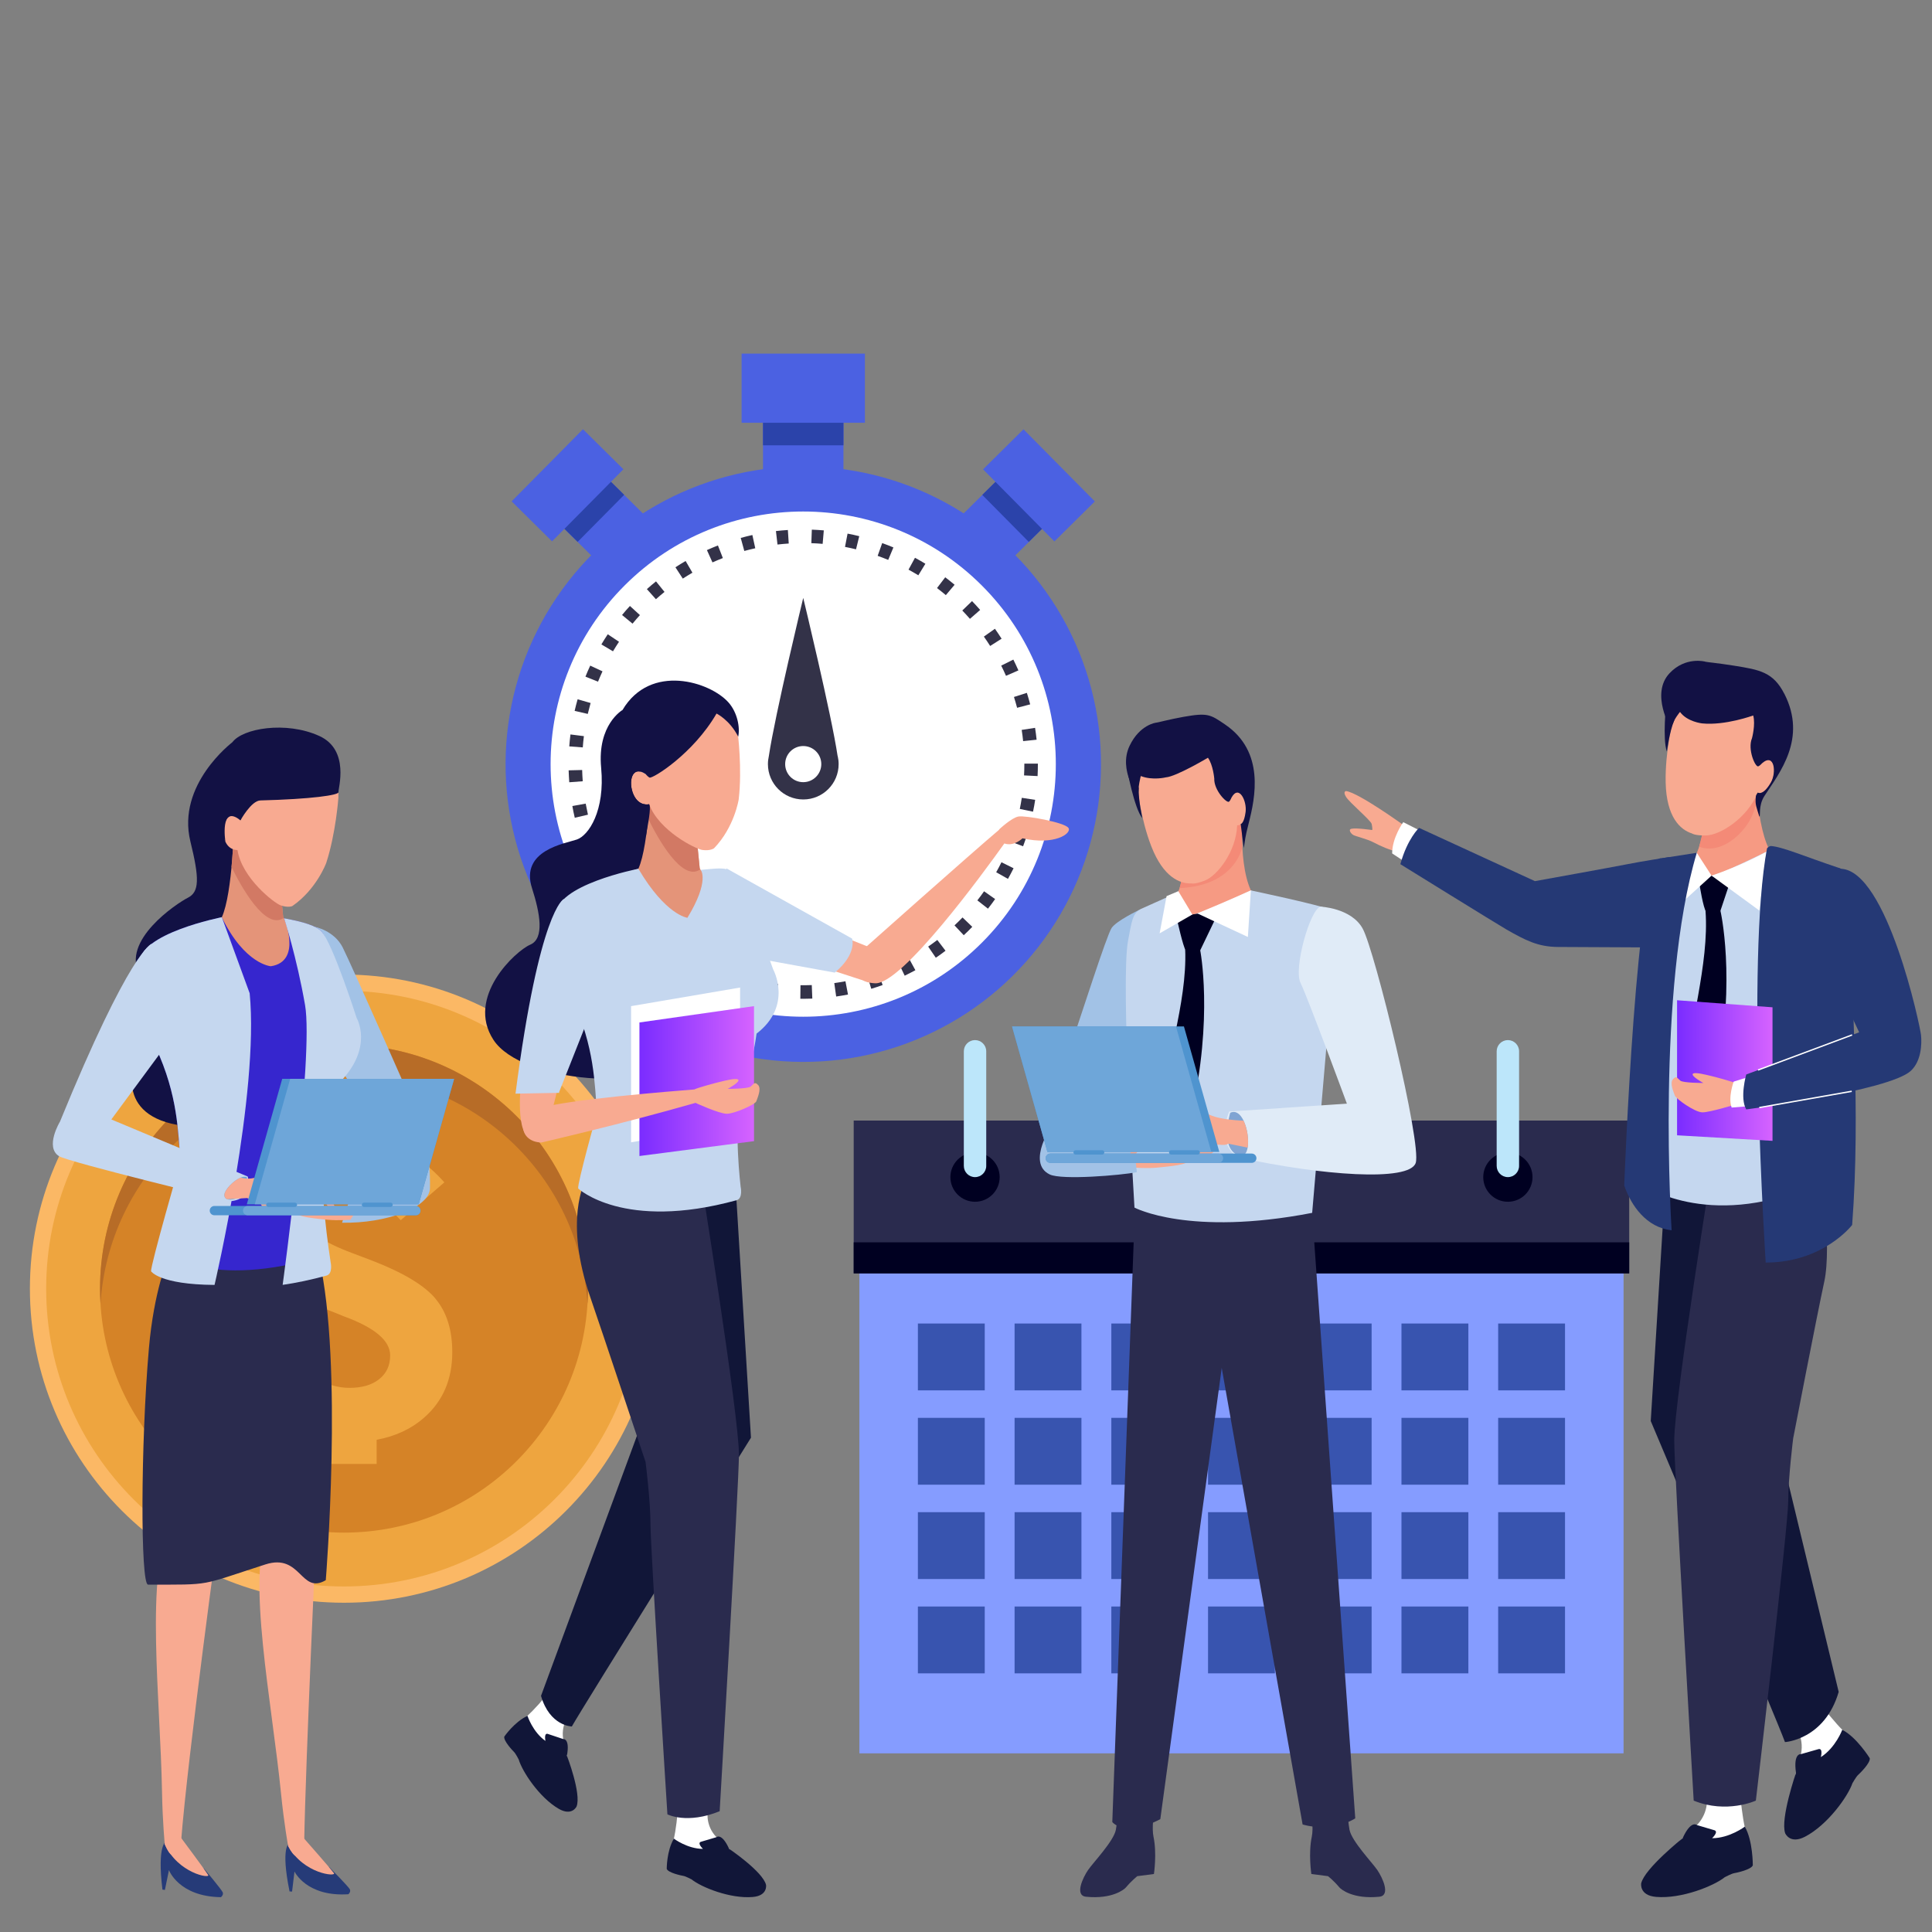 <?xml version="1.0" encoding="UTF-8"?>
<svg id="Layer_1" data-name="Layer 1" xmlns="http://www.w3.org/2000/svg" xmlns:xlink="http://www.w3.org/1999/xlink" viewBox="0 0 400 400">
  <rect x="0" y="0" width="400" height="400" fill="#808080" stroke="none"/>
  <defs>
    <style>
      .cls-1 {
        fill: #4b61e2;
      }

      .cls-2 {
        fill: #121144;
      }

      .cls-3 {
        fill: url(#linear-gradient-2);
      }

      .cls-4 {
        fill: #d58327;
      }

      .cls-5 {
        fill: #3626ce;
      }

      .cls-6 {
        fill: #e0ebf7;
      }

      .cls-7 {
        fill: #263b78;
      }

      .cls-8 {
        fill: #fff;
      }

      .cls-9 {
        fill: none;
        stroke: #fff;
        stroke-miterlimit: 10;
        stroke-width: .28px;
      }

      .cls-10 {
        fill: #333248;
      }

      .cls-11 {
        fill: #253975;
      }

      .cls-12 {
        fill: #f8aa91;
      }

      .cls-13 {
        fill: #2a2b4e;
      }

      .cls-14 {
        fill: #859cff;
      }

      .cls-15 {
        fill: #80a4d3;
      }

      .cls-16 {
        fill: #2b43aa;
      }

      .cls-17 {
        fill: #b76c27;
      }

      .cls-18 {
        fill: #fbb865;
      }

      .cls-19 {
        fill: #eea53f;
      }

      .cls-20 {
        fill: #4f94cf;
      }

      .cls-21 {
        fill: #bce6fa;
      }

      .cls-22 {
        fill: #e49479;
      }

      .cls-23 {
        fill: #111638;
      }

      .cls-24 {
        fill: #6ea6d9;
      }

      .cls-25 {
        fill: #d27964;
      }

      .cls-26 {
        fill: #3854af;
      }

      .cls-27 {
        fill: #f48a77;
      }

      .cls-28 {
        fill: #c5d7ef;
      }

      .cls-29 {
        fill: #000021;
      }

      .cls-30 {
        fill: url(#linear-gradient);
      }

      .cls-31 {
        fill: #f69a83;
      }

      .cls-32 {
        fill: #a2c2e6;
      }
    </style>
    <linearGradient id="linear-gradient" x1="347.22" y1="221.65" x2="366.98" y2="221.65" gradientUnits="userSpaceOnUse">
      <stop offset="0" stop-color="#7a2cff"/>
      <stop offset="1" stop-color="#d663ff"/>
    </linearGradient>
    <linearGradient id="linear-gradient-2" x1="132.39" y1="223.82" x2="156.11" y2="223.82" xlink:href="#linear-gradient"/>
  </defs>
  <path class="cls-18" d="M136.25,266.8c0,35.92-29.11,65.03-65.03,65.03S6.19,302.71,6.19,266.8s29.11-65.03,65.03-65.03,65.03,29.11,65.03,65.03Z"/>
  <path class="cls-19" d="M132.88,266.8c0,34.06-27.61,61.66-61.66,61.66s-61.66-27.61-61.66-61.66,27.61-61.66,61.66-61.66,61.66,27.61,61.66,61.66Z"/>
  <path class="cls-4" d="M121.73,266.8c0,27.9-22.61,50.51-50.51,50.51s-50.51-22.61-50.51-50.51,22.61-50.51,50.51-50.51,50.51,22.61,50.51,50.51Z"/>
  <path class="cls-17" d="M71.22,222.61c26.83,0,48.78,20.93,50.41,47.35.07-1.05.1-2.1.1-3.16,0-27.89-22.61-50.51-50.51-50.51s-50.51,22.61-50.51,50.51c0,1.06.04,2.11.1,3.16,1.63-26.42,23.57-47.35,50.41-47.35Z"/>
  <path class="cls-19" d="M90.15,268.85c-2.33-2.76-6.72-5.39-13.15-7.87-.98-.38-2.31-.88-4.01-1.52-6.36-2.37-9.54-4.68-9.54-6.94,0-1.84.69-3.3,2.06-4.37,1.37-1.07,3.26-1.61,5.67-1.61,2.03,0,4.02.5,5.95,1.49,1.94,1,3.88,2.53,5.84,4.6l9.03-7.84c-2.82-3.16-5.9-5.49-9.23-7-1.52-.68-3.12-1.21-4.8-1.58v-5.69h-11.36v5.42c-3.95.67-7.31,2.19-10.07,4.56-3.86,3.31-5.78,7.56-5.78,12.75,0,4.25,1.27,7.71,3.81,10.38,2.54,2.67,7.59,5.44,15.15,8.3.34.15.85.36,1.52.62,6.36,2.33,9.54,5.02,9.54,8.07,0,2.07-.75,3.71-2.26,4.91-1.51,1.21-3.56,1.81-6.15,1.81-2.45,0-4.8-.71-7.05-2.12-2.26-1.41-4.53-3.6-6.83-6.58l-9.71,7.62c3.2,4.25,6.7,7.37,10.5,9.34,2.24,1.16,4.68,1.97,7.34,2.45v5.04h11.36v-5c3.91-.72,7.2-2.26,9.88-4.63,3.86-3.4,5.78-7.91,5.78-13.51,0-4.63-1.17-8.32-3.5-11.09Z"/>
  <rect class="cls-1" x="200.43" y="100.31" width="15.88" height="13.7" transform="translate(-15.11 177.56) rotate(-44.7)"/>
  <rect class="cls-16" x="207" y="97.6" width="8.19" height="13.7" transform="translate(-12.42 178.69) rotate(-44.7)"/>
  <rect class="cls-1" x="209.22" y="89.99" width="11.78" height="21" transform="translate(-8.48 180.37) rotate(-44.7)"/>
  <rect class="cls-1" x="117.38" y="99.22" width="13.7" height="15.88" transform="translate(-39.32 120.09) rotate(-45.3)"/>
  <rect class="cls-16" x="114.65" y="100.36" width="13.7" height="8.19" transform="translate(-38.21 117.33) rotate(-45.3)"/>
  <rect class="cls-1" x="107" y="94.6" width="21" height="11.78" transform="translate(-36.58 113.31) rotate(-45.3)"/>
  <rect class="cls-1" x="157.97" y="82.24" width="16.66" height="19.3"/>
  <rect class="cls-16" x="157.97" y="82.24" width="16.66" height="9.96"/>
  <circle class="cls-1" cx="166.3" cy="158.2" r="61.64" transform="translate(-3.29 312.87) rotate(-85.93)"/>
  <circle class="cls-8" cx="166.3" cy="158.2" r="52.3" transform="translate(-63.16 163.93) rotate(-45)"/>
  <path class="cls-10" d="M166.3,206.78c-.2,0-.4,0-.6,0l.03-2.8c.78,0,1.57,0,2.34-.03l.11,2.8c-.62.02-1.26.04-1.88.04ZM160.75,206.47c-.82-.09-1.64-.21-2.46-.34l.46-2.76c.77.13,1.54.23,2.32.32l-.32,2.78ZM173.12,206.31l-.39-2.77c.77-.11,1.55-.24,2.31-.38l.53,2.75c-.81.15-1.63.29-2.45.41ZM153.45,205.06c-.8-.22-1.6-.46-2.38-.72l.88-2.66c.74.24,1.49.47,2.24.67l-.74,2.7ZM180.38,204.71l-.81-2.68c.74-.22,1.49-.47,2.22-.73l.95,2.64c-.77.28-1.57.54-2.36.78ZM146.45,202.55c-.75-.34-1.51-.7-2.24-1.07l1.28-2.49c.69.36,1.4.7,2.11,1.01l-1.15,2.56ZM187.31,202.01l-1.21-2.53c.7-.34,1.4-.69,2.08-1.07l1.34,2.46c-.72.39-1.46.77-2.2,1.13ZM139.91,199c-.69-.45-1.38-.92-2.05-1.4l1.64-2.27c.63.46,1.28.9,1.93,1.32l-1.52,2.35ZM193.75,198.29l-1.58-2.31c.64-.44,1.27-.9,1.89-1.37l1.7,2.23c-.65.5-1.33.99-2.01,1.45ZM134,194.49c-.61-.55-1.22-1.12-1.81-1.7l1.97-2c.55.55,1.13,1.08,1.71,1.6l-1.86,2.09ZM199.54,193.63l-1.92-2.04c.56-.53,1.12-1.08,1.66-1.64l2.02,1.94c-.57.6-1.17,1.18-1.77,1.74ZM128.84,189.13c-.52-.64-1.04-1.29-1.53-1.95l2.25-1.67c.46.62.95,1.24,1.44,1.84l-2.16,1.79ZM204.56,188.14l-2.21-1.73c.48-.61.95-1.24,1.39-1.88l2.29,1.61c-.47.67-.97,1.34-1.48,1.99ZM124.55,183.06c-.42-.71-.83-1.43-1.22-2.16l2.48-1.31c.36.68.75,1.37,1.15,2.04l-2.41,1.44ZM208.69,181.96l-2.44-1.37c.38-.68.75-1.37,1.09-2.07l2.51,1.24c-.37.74-.76,1.48-1.16,2.2ZM121.24,176.4c-.31-.76-.6-1.55-.87-2.32l2.65-.92c.25.73.53,1.47.82,2.19l-2.6,1.05ZM211.82,175.21l-2.62-.98c.27-.73.53-1.47.76-2.21l2.67.84c-.25.79-.52,1.58-.81,2.35ZM119,169.31c-.19-.8-.36-1.62-.5-2.43l2.76-.5c.14.76.3,1.53.47,2.29l-2.73.64ZM213.88,168.05l-2.74-.57c.16-.76.29-1.53.41-2.3l2.77.42c-.12.81-.27,1.64-.44,2.44ZM117.86,161.97c-.06-.82-.1-1.65-.13-2.48l2.8-.07c.02.78.06,1.56.12,2.33l-2.79.21ZM214.82,160.68l-2.8-.14c.04-.77.06-1.56.06-2.34v-.1h2.8s0,.1,0,.1c0,.82-.02,1.66-.06,2.48ZM120.65,154.74l-2.79-.21c.06-.82.14-1.65.25-2.47l2.78.35c-.1.77-.18,1.55-.23,2.33ZM211.83,153.44c-.08-.77-.18-1.55-.3-2.32l2.77-.43c.13.81.23,1.64.32,2.46l-2.79.29ZM121.7,147.81l-2.73-.63c.18-.8.4-1.61.62-2.4l2.69.77c-.21.75-.41,1.51-.59,2.26ZM210.58,146.54c-.2-.75-.42-1.51-.65-2.24l2.67-.85c.25.79.48,1.59.69,2.38l-2.71.71ZM123.81,141.13l-2.6-1.04c.31-.77.64-1.53.99-2.28l2.54,1.18c-.32.7-.64,1.43-.93,2.15ZM208.28,139.92c-.31-.71-.64-1.42-.99-2.11l2.51-1.25c.37.74.72,1.49,1.05,2.24l-2.57,1.12ZM126.92,134.85l-2.41-1.43c.42-.71.86-1.41,1.32-2.1l2.33,1.55c-.43.65-.85,1.31-1.25,1.98ZM205,133.74c-.42-.66-.85-1.31-1.3-1.94l2.29-1.62c.47.67.94,1.36,1.38,2.06l-2.37,1.5ZM130.95,129.11l-2.16-1.78c.52-.64,1.07-1.27,1.63-1.87l2.07,1.89c-.52.57-1.04,1.17-1.53,1.77ZM200.81,128.12c-.51-.59-1.04-1.16-1.58-1.72l2.02-1.95c.57.59,1.14,1.21,1.68,1.83l-2.11,1.84ZM135.8,124.06l-1.87-2.09c.61-.55,1.25-1.09,1.89-1.6l1.76,2.18c-.6.49-1.2.99-1.78,1.51ZM195.82,123.21c-.59-.5-1.21-.99-1.82-1.46l1.7-2.23c.66.5,1.31,1.02,1.94,1.55l-1.81,2.14ZM141.37,119.8l-1.53-2.35c.69-.45,1.4-.89,2.11-1.3l1.41,2.42c-.67.39-1.34.8-1.99,1.22ZM190.13,119.11c-.66-.41-1.35-.8-2.03-1.17l1.34-2.46c.72.39,1.45.81,2.15,1.24l-1.46,2.39ZM147.51,116.44l-1.15-2.55c.75-.34,1.52-.66,2.28-.96l1.02,2.61c-.72.28-1.44.58-2.15.9ZM183.89,115.92c-.72-.3-1.45-.58-2.18-.84l.94-2.64c.78.28,1.56.58,2.32.9l-1.08,2.59ZM154.1,114.07l-.74-2.7c.79-.22,1.6-.42,2.41-.6l.6,2.74c-.76.17-1.52.36-2.27.56ZM177.23,113.73c-.75-.19-1.52-.35-2.28-.5l.53-2.75c.81.15,1.62.33,2.42.53l-.67,2.72ZM160.97,112.73l-.32-2.78c.82-.09,1.65-.17,2.47-.22l.18,2.8c-.77.05-1.56.12-2.33.21ZM170.31,112.6c-.77-.07-1.55-.12-2.33-.14l.1-2.8c.83.03,1.66.08,2.48.15l-.24,2.79Z"/>
  <path class="cls-10" d="M173.42,156.54c-1.27-8.56-7.12-32.75-7.12-32.75,0,0-5.85,24.19-7.12,32.75-.12.53-.19,1.09-.19,1.66,0,4.04,3.27,7.32,7.32,7.32s7.32-3.28,7.32-7.32c0-.57-.07-1.12-.19-1.66Z"/>
  <path class="cls-8" d="M170.04,158.2c0,2.06-1.67,3.74-3.74,3.74s-3.74-1.67-3.74-3.74,1.67-3.74,3.74-3.74,3.74,1.67,3.74,3.74Z"/>
  <rect class="cls-1" x="153.54" y="73.21" width="25.53" height="14.32"/>
  <rect class="cls-14" x="177.93" y="241.39" width="158.21" height="121.62"/>
  <rect class="cls-13" x="176.75" y="232" width="160.56" height="31.64"/>
  <rect class="cls-29" x="176.75" y="257.21" width="160.56" height="6.43"/>
  <rect class="cls-26" x="190.04" y="274.02" width="13.84" height="13.84"/>
  <rect class="cls-26" x="210.06" y="274.02" width="13.84" height="13.84"/>
  <rect class="cls-26" x="230.09" y="274.02" width="13.84" height="13.84"/>
  <rect class="cls-26" x="250.11" y="274.02" width="13.84" height="13.84"/>
  <rect class="cls-26" x="270.14" y="274.02" width="13.84" height="13.84"/>
  <rect class="cls-26" x="290.16" y="274.02" width="13.85" height="13.84"/>
  <rect class="cls-26" x="310.18" y="274.02" width="13.84" height="13.84"/>
  <rect class="cls-26" x="190.04" y="293.55" width="13.84" height="13.84"/>
  <rect class="cls-26" x="210.06" y="293.55" width="13.84" height="13.84"/>
  <rect class="cls-26" x="230.09" y="293.55" width="13.84" height="13.84"/>
  <rect class="cls-26" x="250.11" y="293.55" width="13.84" height="13.84"/>
  <rect class="cls-26" x="270.14" y="293.55" width="13.84" height="13.84"/>
  <rect class="cls-26" x="290.16" y="293.55" width="13.85" height="13.84"/>
  <rect class="cls-26" x="310.18" y="293.55" width="13.84" height="13.84"/>
  <rect class="cls-26" x="190.04" y="313.08" width="13.84" height="13.84"/>
  <rect class="cls-26" x="210.06" y="313.08" width="13.84" height="13.84"/>
  <rect class="cls-26" x="230.09" y="313.08" width="13.84" height="13.84"/>
  <rect class="cls-26" x="250.11" y="313.08" width="13.84" height="13.84"/>
  <rect class="cls-26" x="270.14" y="313.08" width="13.84" height="13.84"/>
  <rect class="cls-26" x="290.16" y="313.08" width="13.85" height="13.84"/>
  <rect class="cls-26" x="310.18" y="313.08" width="13.84" height="13.84"/>
  <rect class="cls-26" x="190.04" y="332.61" width="13.84" height="13.84"/>
  <rect class="cls-26" x="210.06" y="332.61" width="13.84" height="13.84"/>
  <rect class="cls-26" x="230.09" y="332.61" width="13.84" height="13.84"/>
  <rect class="cls-26" x="250.11" y="332.61" width="13.84" height="13.84"/>
  <rect class="cls-26" x="270.14" y="332.61" width="13.84" height="13.84"/>
  <rect class="cls-26" x="290.16" y="332.61" width="13.85" height="13.84"/>
  <rect class="cls-26" x="310.18" y="332.61" width="13.84" height="13.84"/>
  <path class="cls-29" d="M206.97,243.71c0,2.82-2.28,5.1-5.1,5.1s-5.1-2.28-5.1-5.1,2.29-5.1,5.1-5.1,5.1,2.28,5.1,5.1Z"/>
  <path class="cls-29" d="M317.29,243.71c0,2.82-2.28,5.1-5.1,5.1s-5.1-2.28-5.1-5.1,2.28-5.1,5.1-5.1,5.1,2.28,5.1,5.1Z"/>
  <path class="cls-29" d="M262.13,243.71c0,2.82-2.28,5.1-5.1,5.1s-5.1-2.28-5.1-5.1,2.28-5.1,5.1-5.1,5.1,2.28,5.1,5.1Z"/>
  <path class="cls-21" d="M204.19,241.39c0,1.28-1.04,2.32-2.32,2.32h0c-1.28,0-2.32-1.04-2.32-2.32v-23.73c0-1.28,1.04-2.32,2.32-2.32h0c1.28,0,2.32,1.04,2.32,2.32v23.73Z"/>
  <path class="cls-21" d="M259.35,241.39c0,1.28-1.03,2.32-2.32,2.32h0c-1.28,0-2.32-1.04-2.32-2.32v-23.73c0-1.28,1.04-2.32,2.32-2.32h0c1.28,0,2.32,1.04,2.32,2.32v23.73Z"/>
  <path class="cls-21" d="M314.51,241.39c0,1.28-1.04,2.32-2.32,2.32h0c-1.28,0-2.32-1.04-2.32-2.32v-23.73c0-1.28,1.04-2.32,2.32-2.32h0c1.28,0,2.32,1.04,2.32,2.32v23.73Z"/>
  <path class="cls-8" d="M371.48,357.15s2.45,2.74,1.19,6.83c-2.19,7.11-1.16,8.32-.83,8.83.33.51,7.18-5.3,9.86-9.27,2.36-3.51.87-4.28-.28-5.41-1.15-1.13-4-4.48-4.54-5.56l-5.4,4.58Z"/>
  <path class="cls-23" d="M371.84,367.04s-3.28,9.52-2.24,12.51c0,0,.97,2.35,4.11.72,4.68-2.44,8.88-8.33,9.82-11.08,0,0,.76-1.34,1.17-1.71.41-.37,2.6-2.51,2.41-3.47,0,0-2.72-4.36-5.69-5.87,0,0-1.38,3.7-4.43,5.65,0,0,.47-1.8-.42-1.67l-3.69,1.05s-1.63-.29-1.04,3.86Z"/>
  <path class="cls-8" d="M353.37,372.04s.61,3.63-2.66,6.4c-5.66,4.82-5.44,6.41-5.44,7.01s8.9-.62,13.29-2.54c3.88-1.69,3.03-3.14,2.66-4.71-.37-1.57-.97-5.92-.85-7.13l-7.01.97Z"/>
  <path class="cls-23" d="M344.85,244.18l-3.08,50.03s26.34,62.36,27.79,66.47c0,0,8.22-.48,11.12-10.39l-14.98-62.12,5.31-41.33-26.17-2.66Z"/>
  <path class="cls-13" d="M376.96,241.5s2.34,16.49.74,23.83c-1.59,7.34-6.44,32.46-6.44,32.46,0,0-1.03,8.14-1.03,13.1s-6.7,61.91-6.7,61.91c0,0-6.04,2.78-12.87,0,0,0-4.03-68.73-4.03-74.55,0-8.34,8.31-59.82,8.31-59.82l22.02,3.07Z"/>
  <path class="cls-12" d="M290.74,170.94s-9.47-6.84-12.05-7.16c0,0-.73.05,0,1.22.73,1.18,5.03,4.77,5.3,5.58,0,0,.23,1.13.09,1.27,0,0-3.17-.48-4.26-.27-.73.14-.18.95.32,1.27.5.32,2.85.82,4.21,1.54,1.36.73,3.76,1.77,4.49,1.77s1.9-5.21,1.9-5.21Z"/>
  <path class="cls-8" d="M294.58,172.27l-4.05-2.05s-2.3,3.16-2.3,6.47l3.38,2.24,2.96-6.65Z"/>
  <path class="cls-11" d="M345.64,177.44s-5.68.87-8.7,1.48c-3.02.6-19.15,3.51-19.15,3.51l-23.99-11.03s-2.42,2.22-3.87,7.52c0,0,20.02,12.4,21.93,13.5,3.99,2.28,6.57,3.61,10.7,3.64,7.25.05,18.49.09,18.49.09l4.59-18.7Z"/>
  <path class="cls-31" d="M341.78,190.8c.25-2.24.57-10.23.97-10.79,0,0,7.97-2.18,8.56-3.45.91-1.95,2.18-7.4,2.53-13.14.08-1.43,9.55-7.46,9.55-7.46,0,0-.21,13.74,2.92,19.95,0,0,10.57,1.54,12.95,3.92.62.62,1.11,1.82,1.43,3.39l-38.91,7.59Z"/>
  <path class="cls-27" d="M351.79,175.3c5.67,2.17,12.29-5.45,11.73-10.31,0-.14-.01-.27-.02-.4,0-.09,0-.18-.01-.26,0-.15-.01-.3-.02-.44,0-.06,0-.12,0-.18,0-.16-.01-.32-.02-.48,0-.03,0-.07,0-.1,0-.17,0-.33-.02-.49v-.03h0s-.89,0-.89,0l-9.16,4.49c-.23,3.2-1.03,5.82-1.59,8.2Z"/>
  <path class="cls-13" d="M337.25,243.04s14.65,1.17,41.24-1.53"/>
  <path class="cls-28" d="M366.57,175.92s-11.13,5.52-12.21,5.37c-.98-.14-2.97-2.05-4.41-4.14l-2.94,1.13-7.02,66.98s13.43,9.44,34.94.37l-8.36-69.72Z"/>
  <path class="cls-29" d="M353.11,188.6l3.08-.07s3.27,13.9-.76,34.32c-1.18,5.99-2.22,9.73-2.22,9.73,0,0-3.88-3.02-3.82-11.12.06-8.1,4.54-21.87,3.72-32.86Z"/>
  <path class="cls-29" d="M351.87,183.13s.73,4.78,1.4,5.75c0,0,1.99.48,2.72.3l2.02-6.05-3.65-1.84-.8-.26-1.69,2.1Z"/>
  <polygon class="cls-8" points="354.36 181.29 348.5 186.62 348.5 178.3 351.3 176.56 354.36 181.29"/>
  <path class="cls-8" d="M354.36,181.29l9.91,7.24,1.45-12.19s-5.16,2.89-11.36,4.95Z"/>
  <path class="cls-11" d="M365.84,175.66c.23-.4.77-.5.77-.5,2.3.11,7.03,2.16,14.08,4.52,0,0,2.73-.21,2.6,12.66-.14,13.27,2,37.18.18,61.27,0,0-5.94,7.79-17.9,7.79,0,0-4.08-62.74.27-85.74Z"/>
  <polygon class="cls-30" points="366.98 236.2 347.22 235.05 347.22 207.09 366.98 208.55 366.98 236.2"/>
  <path class="cls-11" d="M351.3,176.56l-7.38,1.15c-5.05-1.15-7.64,67.73-7.64,67.73,1.4,4.13,4.59,8.72,9.81,9.27,0,0-3.24-49.94,5.21-78.14Z"/>
  <path class="cls-12" d="M346.38,148.94s-1.68,6.74-1.52,13.12c.17,7.13,3.01,9.73,5.47,10.51,0,0,.58.45,2.91.4,2.87-.06,8.51-3.54,10.68-8.87,0,0,1.48.67,2.71-1.8,1.23-2.47,1.03-6.48-2.02-4.46,0,0,2.48-11.07-2.43-12.47-4.9-1.4-14.22-4.47-15.81,3.56Z"/>
  <path class="cls-2" d="M369.42,143.62c4.76,9.3-.97,16.35-4.11,21.17-1.33,2.03-.77,4.36-1.06,4.27-.59-1.99-.9-2.39-.73-4.07-.02-.4.36-.77.41-.89,0,0,1.05.78,2.72-2.12,1.19-2.05.71-6.12-1.77-4.01-.28.29-.58.58-.84.69-.61.26-2.28-3.49-1.31-5.82,0,0,.77-2.85.25-4.71,0,0-5.81,2.13-10.59,1.64,0,0-3.09-.33-4.56-2.37,0,0-1.24,1.37-1.9,3.41,0,0-4.28-7.12-.29-11.4,3.29-3.53,7.38-2.46,7.48-2.4.11.06,2.44.26,5.95.82,5.25.84,8.05,1.32,10.34,5.79Z"/>
  <path class="cls-2" d="M344.96,145.7s-.78,7.3.15,9.91c0,0,.51-4.07,1.52-6.45l-1.67-3.46Z"/>
  <path class="cls-12" d="M359.78,228.53s-5.73,1.78-7.31,1.77c-1.58,0-5.51-2.83-5.72-3.49-.21-.66-1.1-2.54-.38-3.37.72-.83.93-.17,1.53.3.6.48,4.76.48,4.76.48,0,0-2.49-1.36-2.2-1.87.29-.51,3.1.26,3.73.4.63.13,4.83,1.26,5.41,1.6l.17,4.17Z"/>
  <path class="cls-8" d="M362.56,222.8l-3.62,1.14s-1.21,3.25-.42,5.37l4.35-.36-.3-6.15Z"/>
  <path class="cls-11" d="M381.14,179.87s-5.29,6.67-4.56,16.1l8.34,17.76-23.38,8.73s-1.39,4.85,0,7.23c0,0,29.54-3.81,34.07-7.98,2.17-2,2.3-5.52,2.12-7.39-.18-1.87-7.01-34.08-16.59-34.45Z"/>
  <line class="cls-9" x1="363.98" y1="221.54" x2="383.46" y2="214.27"/>
  <line class="cls-9" x1="383.38" y1="225.94" x2="364.24" y2="229.31"/>
  <path class="cls-23" d="M348.38,380.57s-7.87,6.27-8.59,9.35c0,0-.44,2.51,3.08,2.81,5.26.45,11.96-2.26,14.23-4.08,0,0,1.36-.72,1.9-.82.54-.09,3.54-.73,3.9-1.63,0,0,.03-5.14-1.66-8.01,0,0-3.15,2.39-6.77,2.39,0,0,1.36-1.27.54-1.63l-3.68-1.09s-1.21-1.12-2.95,2.7Z"/>
  <path class="cls-32" d="M235.82,188.41s-4.62,2.19-5.66,3.7c-1.04,1.51-6.36,18.31-9.01,25.99-2.66,7.68,8.64,1.03,8.64,1.03l5.08-9.79.95-20.93Z"/>
  <path class="cls-13" d="M235.36,239.69l-5.07,137.54s2.54,3.32,9.94-.6l19-139.58-23.86,2.65Z"/>
  <path class="cls-13" d="M271.14,243.67l9.45,132.8s-4.51,3.05-10.9,1.27l-24.27-136.98,25.72,2.91Z"/>
  <path class="cls-31" d="M241.54,197.22l32.25-1.51c-.27-1.59-.73-2.8-1.33-3.43-2.3-2.45-13.48-7.94-13.48-7.94-2.93-6.31-1.5-19.27-1.5-19.27,0,0-11.58,4.68-11.72,6.11-.53,5.73-.83,11.42-1.8,13.34-.18.36-1,.79-2.05,1.2l-.37,11.51Z"/>
  <path class="cls-27" d="M257.21,175.4c-.06-1.01-.08-2.01-.08-2.97-.27.13.71-1.81-.07-1.7l-.35-1.01-1.28.48-9.82,5c-.13,1.41-.35,2.75-.58,4.03-.22,1.95-.46,3.58-.81,4.64h0c8.82-.39,12.11-5.09,12.99-8.47Z"/>
  <path class="cls-28" d="M236.5,188.06l6.85-3.07c1.37,2.13,2.53,4.18,3.51,4.35,1.07.19,12.12-4.99,12.12-4.99,0,0,14.89,3.13,16.92,4.13v13.32l-4.23,49.31c-25.53,4.94-36.79-1.09-36.79-1.09,0,0-2.91-47.04-1.33-55.24.75-3.85.84-5.9,2.95-6.72Z"/>
  <path class="cls-12" d="M234.87,241.73s2.52.23,4.83,0c2.31-.23,6.44-.59,6.21-1.45l-1.95-.48h-10.29l1.19,1.94Z"/>
  <path class="cls-32" d="M234.76,237.04c-3.58-1.09-11.66-4.96-16.72-4.51,0,0-5.71,8.23-.7,10.63,2.51,1.2,14.76.17,18.03-.47l-.61-5.66Z"/>
  <path class="cls-29" d="M245.39,196.6l3.08.03s2.82,14-1.87,34.29c-1.37,5.96-2.53,9.65-2.53,9.65,0,0-3.78-3.15-3.46-11.24.32-8.09,5.24-21.71,4.77-32.73Z"/>
  <path class="cls-29" d="M243.72,190.47s1.18,5.43,1.81,6.42c0,0,1.98.55,2.71.39l3.28-6.83-3.31-1.33-1.34.21-3.14,1.13Z"/>
  <polygon class="cls-8" points="246.86 189.34 240.09 193.24 241.53 185.53 243.96 184.51 246.86 189.34"/>
  <path class="cls-8" d="M247.89,189.11l10.47,4.88.62-9.65s-5,2.28-11.09,4.77Z"/>
  <path class="cls-12" d="M235.47,163s.69,6.59,2.91,12.26c2.48,6.34,5.87,7.74,8.33,7.64,0,0,.67.22,2.74-.59,2.55-.99,6.48-5.95,6.69-11.43,0,0,1.55.11,1.85-2.49.3-2.61-1.19-6.15-3.26-3.33,0,0-1.38-10.73-6.23-10.39-4.85.34-14.2.63-13.02,8.34Z"/>
  <path class="cls-2" d="M256.88,170.6s.69-.05,1.01-2.5c.29-2.24-1.36-5.72-2.89-3.02-.15.35-.34.71-.53.89-.46.43-3.18-2.39-3.07-4.79,0,0-.24-2.81-1.31-4.3,0,0-6.55,3.9-8.7,4.06,0,0-2.75.69-5.2-.27,0,0-.59,2.12-.52,4.16,0,0-4.21-5.37-1.8-10.42,2.09-4.38,5.47-4.81,5.58-4.8.11.02,2.64-.67,5.61-1.2,4.99-.88,5.52-.5,8.61,1.61,8.23,5.62,6.22,15.09,4.86,20.41-.78,3.05-.72,3.33-1.02,5.15l-.64-4.99Z"/>
  <path class="cls-2" d="M233.34,159.2s1.48,8.17,3.17,10.2c0,0-.86-3.81-.74-6.28l-2.43-3.92Z"/>
  <path class="cls-13" d="M270.18,368.31s2.14,8.52,1.41,11.97c-.73,3.45-.09,7.71-.09,7.71l3.45.45s1.14.88,2.36,2.33c.35.42,2.83,2.47,8.25,1.93,2.43-.24.65-3.99-.4-5.53-1.05-1.54-5.31-5.98-5.76-8.34-.45-2.36-.91-9.88-.91-9.88l-8.29-.63Z"/>
  <path class="cls-13" d="M240.23,368.31s-2.14,8.52-1.41,11.97c.73,3.45.09,7.71.09,7.71l-3.44.45s-1.14.88-2.36,2.33c-.35.42-2.83,2.47-8.25,1.93-2.43-.24-.65-3.99.41-5.53,1.05-1.54,5.31-5.98,5.76-8.34.45-2.36.92-9.88.92-9.88l8.29-.63Z"/>
  <path class="cls-6" d="M273.37,187.71s6.38.25,8.75,4.53c2.54,4.58,12.26,44.53,10.99,48.52-1.27,3.99-19.71,2.6-36.74-1.15,0,0-4.71-2.23-1.89-9.48l.9-.06,23.48-1.57s-8.16-22.12-9.61-25.02c-1.45-2.9,1.9-15.04,4.12-15.77Z"/>
  <path class="cls-15" d="M258.31,237.6c-.21,1.2-.78,1.96-1.79,1.63-1.22-.39-1.88-1.33-2.2-2.44-.48-1.64-.22-3.69.05-5.02.17-.83.34-1.38.34-1.38,1.16-.55,2.11.28,2.76,1.63h0c.78,1.62,1.12,3.98.84,5.57Z"/>
  <path class="cls-12" d="M258.31,237.6l-3.99-.81c-1.2.69-2.74-.37-2.74.72s-1.09,1.52-1.09,1.52h-7.39s-2.09-1.93-2.27-2.21c-.18-.27-.32-.91-.24-1.77.08-.86.92-1.4.92-1.4l-3.2,1.11c-.17.11-3.44,4.55-3.44,4.55h-.93c-.13-1.06,2.54-5.29,2.54-5.29,0,0,7.21-4.04,8.75-4.58,1.54-.54,3.94.89,5.76,1.59.93.36,2.21.59,3.38.74,1.65.21,3.1.26,3.1.26h0c.78,1.62,1.12,3.98.84,5.57Z"/>
  <path class="cls-20" d="M260.13,239.79c0,.53-.43.97-.97.97h-41.7c-.53,0-.97-.43-.97-.97h0c0-.53.43-.96.97-.96h41.7c.53,0,.97.43.97.96h0Z"/>
  <path class="cls-24" d="M253.24,239.79c0-.53-.43-.96-.97-.96h-34.81c-.53,0-.97.43-.97.96s.43.97.97.97h34.81c.53,0,.97-.43.97-.97Z"/>
  <polygon class="cls-20" points="252.45 238.5 216.86 238.5 209.53 212.51 245.12 212.51 252.45 238.5"/>
  <polygon class="cls-24" points="250.79 238.5 216.86 238.5 209.53 212.51 243.47 212.51 250.79 238.5"/>
  <path class="cls-20" d="M248.43,238.59c0,.25-.2.45-.45.45h-5.5c-.25,0-.45-.2-.45-.45h0c0-.25.2-.45.45-.45h5.5c.25,0,.45.2.45.45h0Z"/>
  <path class="cls-20" d="M228.64,238.59c0,.25-.2.45-.45.45h-5.5c-.25,0-.45-.2-.45-.45h0c0-.25.2-.45.45-.45h5.5c.25,0,.45.2.45.45h0Z"/>
  <path class="cls-8" d="M118.08,354.75s-2.29,2.33-1.33,6.02c1.67,6.4.7,7.44.39,7.88-.31.44-6.17-4.99-8.4-8.62-1.96-3.21-.61-3.83.46-4.79,1.07-.96,3.72-3.82,4.25-4.77l4.62,4.28Z"/>
  <path class="cls-23" d="M117.38,363.52s3.03,7.88,1.99,10.5c0,0-.95,2.05-3.68.48-4.06-2.35-7.57-7.75-8.3-10.22,0,0-.62-1.22-.97-1.56-.35-.34-2.21-2.33-2.01-3.18,0,0,2.1-3.06,4.8-4.29,0,0,1.08,3.34,3.72,5.19,0,0-.35-1.62.43-1.47l3.24,1.08s1.45-.2.77,3.47Z"/>
  <path class="cls-2" d="M128.88,147s-5.26,3.01-4.42,11.95c.84,8.94-2.6,14.02-5.02,14.86-2.42.84-11.81,2.2-9.29,10.09,1.66,5.18,2.62,10.42-.38,11.69-3,1.27-13.4,10.84-7.6,19.71,5.8,8.87,33.13,11.05,39.77,3.31,6.64-7.73-13.07-71.63-13.07-71.63Z"/>
  <path class="cls-8" d="M146.52,375.19s-.54,3.22,2.36,5.7c5.03,4.29,4.84,5.7,4.84,6.23s-7.92-.55-11.82-2.26c-3.44-1.5-2.69-2.79-2.37-4.19.32-1.4.86-5.27.75-6.34l6.23.86Z"/>
  <path class="cls-23" d="M152.48,248.5l3,49.16s-34.99,56.03-37.09,59.79c0,0-4.57-.07-6.38-6.34l22.1-59.91-5.33-43.93,23.71,1.23Z"/>
  <path class="cls-13" d="M121.14,244.58s-4.46,8.01,1.08,24.01c2.43,7.03,11.44,34.11,11.44,34.11,0,0,1.02,8.06,1.02,12.97s3.5,59.97,3.5,59.97c0,0,4.05,2.11,10.82-.65,0,0,3.99-68.05,3.99-73.81,0-8.25-8.22-59.22-8.22-59.22l-23.63,2.62Z"/>
  <path class="cls-23" d="M150.96,382.78s7,4.73,7.64,7.47c0,0,.39,2.23-2.74,2.5-4.68.4-10.64-2.01-12.66-3.63,0,0-1.21-.65-1.69-.73-.48-.08-3.14-.64-3.47-1.45,0,0-.03-3.72,1.48-6.27,0,0,2.8,2.12,6.02,2.12,0,0-1.21-1.13-.48-1.45l3.27-.97s1.08-.99,2.62,2.4Z"/>
  <path class="cls-12" d="M116.68,218.84s-2.12,13.53-4.45,15.58c-5.65,4.96-4.5-8.66-4.5-8.66l3.04-21.3,5.92,14.38Z"/>
  <path class="cls-22" d="M149.4,182.37c-2.36-.96-4.49-2.01-4.53-2.64,0,0-.82-8.31-1.3-13.12-.15-1.45-8.85-6.35-8.85-6.35,0,0-.29,14.58-2.55,19.6,0,0-2.59.81-6.51,2.12v13.62h23.74v-13.23Z"/>
  <path class="cls-25" d="M134.63,162.63c-.07,1.73-.22,4.22-.46,6.82,1.93,3.95,7.01,13.24,10.81,10.55-.07-.09-.11-.18-.12-.26,0,0-.55-5.6-1.02-10.27l-8.49-7.09-.73.25Z"/>
  <path class="cls-28" d="M153.34,245.7s.55,2.42-.86,2.8c-23.39,6.41-32.78-2.44-32.78-2.44-.17-1.11,3.9-15.67,3.9-15.67-.5-5.99-.48-13.57-5.09-23.52-2.93-6.33-3.33-17.38-3.33-17.38-.41-6.23,16.99-9.62,16.99-9.62,5.68,9.63,10.15,10.15,10.15,10.15,4.7-7.72,2.75-9.92,2.75-9.92,2.84-.23,5.26-.69,6.29.39,2.34,2.45,8.73,20.24,8.73,20.24,0,0,4.1,7.47-3.45,13.27,0,0-.86,6.49-3.17,13.87-1.64,5.24-.13,17.83-.13,17.83Z"/>
  <polygon class="cls-8" points="153.23 232.65 130.66 236.5 130.66 208.31 153.23 204.46 153.23 232.65"/>
  <polygon class="cls-3" points="132.39 239.34 156.11 236.26 156.11 208.31 132.39 211.69 132.39 239.34"/>
  <path class="cls-12" d="M147.84,175.62s-.73.58-2.41.36c-1.41-.19-9.04-4-11.03-9.48,0,0-2.07.57-3.23-1.97-1.16-2.54-.4-6.35,2.62-4.18,0,0-1.96-11.52,3.06-12.76,5.02-1.24,14.58-4,15.9,4.2,0,0,.94,7.36.19,13.72,0,0-.88,5.74-5.11,10.12Z"/>
  <path class="cls-2" d="M152.84,152.5c.41-1.87-.17-4.97-1.99-7.04-3.77-4.29-16.17-8.25-21.97,1.54-4.23,7.13-.62,17.77,2.59,20.38,2.21,1.79,1.25,3.47,1.23,4.9-.02.93.75.9,1.04.82.23-1.67.91-4.53.8-6.24-.05-.12-.1-.24-.14-.36,0,0-2.07.57-3.23-1.97-1.14-2.51-.42-6.23,2.49-4.27.27.31.57.61.82.73.61.29,9.07-4.94,13.87-13.26,0,0,2.72,1.31,4.48,4.78Z"/>
  <path class="cls-28" d="M115.83,226.27l-.09-.11,7.53-19.03s1.07-16.55-6.56-20.98c0,0-5.03,2.13-9.98,40.28l9.09-.17Z"/>
  <path class="cls-12" d="M168.44,191.49l11.9,4.76s2.3,4.49-.68,7.05l-11.57-3.76.36-8.05Z"/>
  <path class="cls-28" d="M150.4,179.79l26.02,14.54s1.09,3.14-3.59,7.04l-24.82-4.52,2.39-17.05Z"/>
  <path class="cls-12" d="M221.21,171.42c-.72-1.15-8.92-2.63-10.36-2.37-1.43.26-4,2.68-4,2.68l.02.05c-5.54,4.66-28.78,25.35-28.78,25.35,0,0-3.27,6.18,3.11,6.45,5.55.24,22.44-22.92,26.74-28.95,2.02.7,3.75-1.07,3.75-1.07,6.63,1.52,10.24-.99,9.53-2.14Z"/>
  <path class="cls-12" d="M156.96,224.65c-.72-.83-.94-.17-1.53.31-.6.48-4.76.48-4.76.48,0,0,2.49-1.35,2.2-1.87-.29-.51-3.1.26-3.73.4-.62.13-4.73,1.23-5.39,1.59-4.03.31-26.65,2.11-32.04,3.9-4.75,1.57-4.4,6.91.36,7.09,0,0,16.19-3.7,31.93-8.21,0,0,4.91,2.26,6.49,2.25,1.58,0,5.89-1.92,6.1-2.58.21-.66,1.1-2.54.38-3.37Z"/>
  <path class="cls-2" d="M48.09,153.69s-11.57,8.74-8.67,20.53c1.87,7.61,1.88,10.43-.51,11.64-2.39,1.21-13.94,8.94-9.98,15.95,3.96,7.01,1.72,15.71,0,17.04-1.72,1.33-5.39,13.19,10.49,14.38,15.88,1.19,10.66-42.73,10.66-42.73l1.91-20.22-3.89-16.6Z"/>
  <path class="cls-32" d="M87.99,236.46s1.14,2.62,1.03,9.54c-.06,4.02-9.1,7.33-18.2,7.15l3.64-11.12,13.54-5.57Z"/>
  <path class="cls-7" d="M72.14,392.18s.55-.49.29-1.02c-.25-.53-4.19-4.52-4.19-4.52l-8.4-4.94s-1.77.7.11,9.9l.52.03.5-4.16s2.46,5.29,11.18,4.71Z"/>
  <path class="cls-12" d="M65.56,315.3s-2.29,49.2-2.58,66.22c0,0-.72,5.9-3.33.67,0,0-.84-4.6-1.47-10.9-1.85-18.62-7.25-45.26-2.67-54.63l10.05-1.35Z"/>
  <path class="cls-12" d="M63.04,380.74s5.21,5.9,6.1,7.08c.57.75-6.23.23-9.49-5.63,0,0,1.67-4.18,3.38-1.45Z"/>
  <path class="cls-7" d="M45.74,392.79s.58-.44.38-.99c-.21-.55-3.81-4.85-3.81-4.85l-7.98-5.6s-1.82.56-.7,9.87l.51.07.84-4.1s2.02,5.47,10.75,5.6Z"/>
  <path class="cls-12" d="M45.43,315.63s-6.58,47.97-7.95,65.79c0,0-1.19,5.83-3.37.39,0,0-.46-4.66-.57-10.99-.33-18.71-3.55-45.7,1.78-54.67l10.12-.53Z"/>
  <path class="cls-12" d="M37.59,380.64s4.71,6.31,5.51,7.55c.51.8-6.22-.28-9-6.38,0,0,2-4.03,3.49-1.17Z"/>
  <path class="cls-13" d="M34.75,260.6s-2.89,6.65-3.92,18.55c-1.72,19.76-1.77,48.93-.18,48.93,13.46,0,10.4.29,24.29-4.18,7.44-2.39,7.29,6.32,12.51,3.26,0,0,3.64-44.87-1.39-66.57h-31.3Z"/>
  <path class="cls-32" d="M65.21,191.9s3.95.75,5.73,4.23c1.78,3.48,15.97,35.73,15.97,35.73,0,0-.68,4.67-5.2,6.37l-16.97-25.59s-1.93-17.1.47-20.74Z"/>
  <path class="cls-22" d="M63.16,192.41c-2.36-.96-4.49-2.01-4.53-2.64,0,0-.82-8.31-1.3-13.12-.14-1.45-8.85-6.35-8.85-6.35,0,0-.29,14.59-2.55,19.6,0,0-2.59.81-6.51,2.12v13.62h23.74v-13.23Z"/>
  <path class="cls-25" d="M48.39,172.66c-.07,1.73-.21,4.22-.46,6.83,1.93,3.95,7.01,13.24,10.81,10.55-.07-.09-.11-.18-.12-.27,0,0-.55-5.6-1.02-10.27l-8.49-7.09-.73.25Z"/>
  <path class="cls-5" d="M65.84,257.79s.55,2.42-.86,2.8c-23.39,6.41-31.53-1.9-31.53-1.9-.17-1.11,3.9-18.27,3.9-18.27-.5-5.99-.48-13.56-5.09-23.52-2.93-6.33-3.33-17.38-3.33-17.38-.41-6.23,16.99-9.62,16.99-9.62,4.75,9.79,10.15,10.15,10.15,10.15,6.57-.99,2.75-9.92,2.75-9.92,4.34.79,6.7,1.63,7.73,2.71,2.34,2.45,3.62,19.27,3.62,19.27,0,0,3.85,2.58-3.18,9.79,0,0,.29,6.89-2.01,14.26-1.64,5.24.86,21.64.86,21.64Z"/>
  <path class="cls-28" d="M45.93,189.9s-17.4,3.4-16.99,9.62c0,0,.4,11.06,3.33,17.38,4.61,9.96,4.59,17.53,5.09,23.52,0,0-6.25,21.68-6.08,22.79,0,0,1.74,2.74,13.14,2.82,0,0,9.3-39.77,7.27-60.39l-5.76-15.74Z"/>
  <path class="cls-28" d="M58.82,190.12c4.34.79,6.7,1.63,7.73,2.71,2.34,2.45,7.29,17.93,7.29,17.93,0,0,3.58,6.06-3.45,13.27,0,0-.86,6.5-3.17,13.87-1.64,5.24,1.23,23.4,1.23,23.4,0,0,.55,2.42-.86,2.8-3.23.88-6.25,1.51-9.07,1.92,0,0,6.47-47.4,4.64-57.92-1.73-9.96-4.34-17.99-4.34-17.99Z"/>
  <path class="cls-12" d="M72.57,252.53s-2.52.23-4.83,0c-2.31-.23-6.44-.59-6.21-1.45l1.95-.49h10.29l-1.19,1.94Z"/>
  <path class="cls-12" d="M60.55,187.58s-.83.42-2.43-.13c-1.35-.46-8.07-5.7-8.95-11.46,0,0-2.15.15-2.78-2.57-.63-2.72.86-6.31,3.39-3.58,0,0,.35-11.68,5.52-11.91,5.17-.22,15.09-1.04,14.76,7.25,0,0-.53,7.4-2.52,13.49,0,0-2,5.45-7,8.91Z"/>
  <path class="cls-28" d="M12.4,232.26c14.56-35.61,18.96-36.83,18.96-36.83,6.24,6.23,1.97,22.41,1.97,22.41l-10.28,13.93,28.24,11.82s1.3,4.75-3.66,5.11c0,0-33.49-8.09-35.43-9.34-2.95-1.89.2-7.11.2-7.11Z"/>
  <path class="cls-24" d="M49.86,247.72c-.41.21-.81.36-1.17.47-.68.21-1.25.24-1.65.1-.4-.14-.62-.46-.58-.98.07-.99,1.86-2.89,3.34-3.49.49-.2.94-.26,1.29-.09,0,0,.02.11.05.29.12.78.29,2.92-1.28,3.7Z"/>
  <path class="cls-12" d="M69.41,250.56h-.92s-3.28-4.44-3.44-4.55l-3.2-1.1s.84.54.92,1.4c.08.86-.06,1.5-.24,1.77-.18.27-2.27,2.2-2.27,2.2h-5.26s-1.09-.43-1.09-1.52-1.54-.03-2.74-.72l-2.47.15-1.65.1c-.4-.14-.62-.46-.58-.98.07-.99,1.86-2.89,3.34-3.49.43.09.89.17,1.34.2.29.01.57,0,.83-.03,1.17-.15,2.03-.61,2.96-.97,1.82-.7,4.62-1.99,6.16-1.45,1.54.54,5.78,3.7,5.78,3.7,0,0,2.67,4.23,2.54,5.29Z"/>
  <path class="cls-20" d="M43.42,250.64c0,.53.43.97.97.97h41.7c.53,0,.97-.43.97-.97h0c0-.53-.43-.96-.97-.96h-41.7c-.53,0-.97.43-.97.96h0Z"/>
  <path class="cls-24" d="M50.31,250.64c0-.53.43-.96.96-.96h34.81c.53,0,.97.43.97.96s-.43.97-.97.97h-34.81c-.53,0-.96-.43-.96-.97Z"/>
  <polygon class="cls-20" points="51.1 249.34 86.69 249.34 94.02 223.36 58.43 223.36 51.1 249.34"/>
  <polygon class="cls-24" points="52.75 249.34 86.69 249.34 94.02 223.36 60.08 223.36 52.75 249.34"/>
  <path class="cls-20" d="M55.11,249.44c0,.25.2.45.45.45h5.5c.25,0,.45-.2.45-.45h0c0-.25-.2-.45-.45-.45h-5.5c-.25,0-.45.2-.45.45h0Z"/>
  <path class="cls-20" d="M74.91,249.44c0,.25.2.45.45.45h5.5c.25,0,.45-.2.45-.45h0c0-.25-.2-.45-.45-.45h-5.5c-.25,0-.45.2-.45.45h0Z"/>
  <path class="cls-2" d="M49.79,169.84s2.22-4.08,4.13-4.12c10.57-.27,16.28-1.1,16.16-1.72-.12-.62,2.45-8.71-3.98-11.63-6.92-3.14-15.93-1.57-18.01,1.33-2.08,2.9-7.77,10.7-1.43,20.53,0,0-1.2-7.84,3.13-4.39Z"/>
</svg>